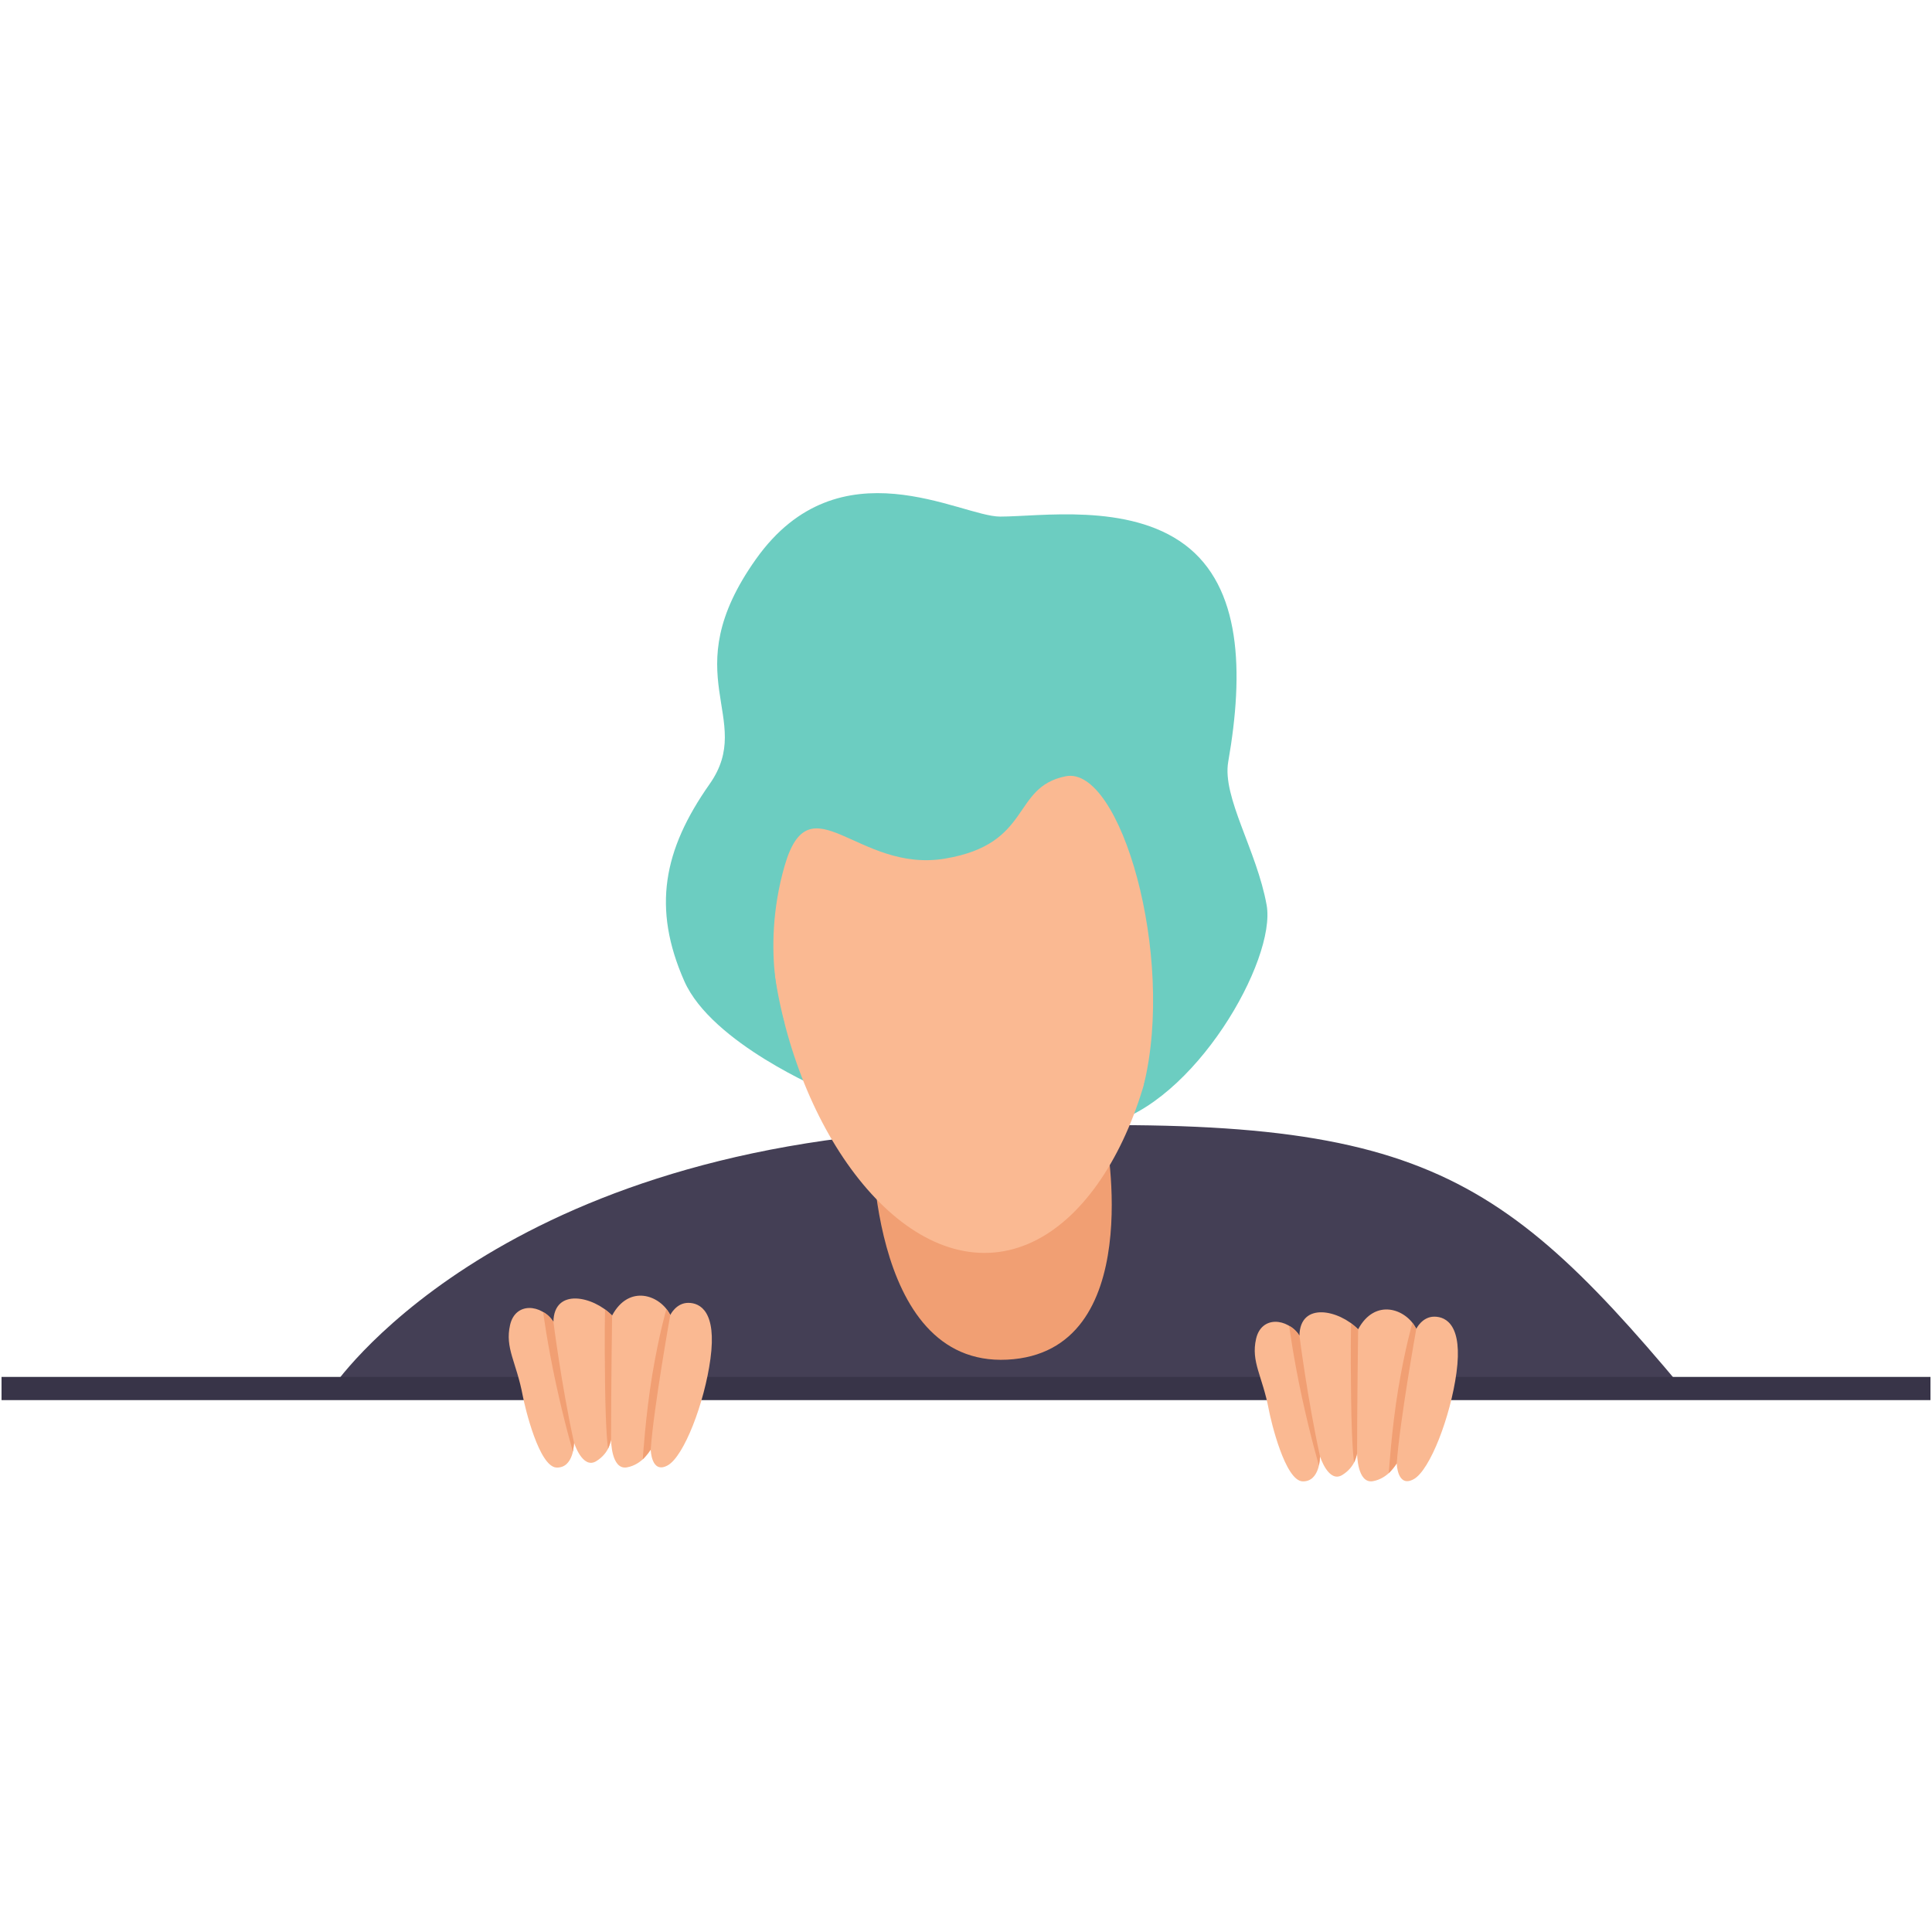 <?xml version="1.0" encoding="UTF-8"?> <svg xmlns="http://www.w3.org/2000/svg" xmlns:xlink="http://www.w3.org/1999/xlink" width="375pt" height="375pt" viewBox="0 0 375 375"> <g id="surface1"> <path style=" stroke:none;fill-rule:nonzero;fill:rgb(26.669%,24.709%,33.33%);fill-opacity:1;" d="M 64.395 269.508 C 64.395 269.508 95.047 223.168 183.449 219.227 C 271.852 215.281 288.547 224.023 326.59 269.508 L 64.395 269.508 "></path> <path style=" stroke:none;fill-rule:nonzero;fill:rgb(94.51%,62.349%,45.099%);fill-opacity:1;" d="M 169.219 219.227 C 169.219 219.227 168.121 265.277 195.492 263.91 C 222.859 262.543 214.629 220.473 214.629 220.473 L 169.219 219.227 "></path> <path style=" stroke:none;fill-rule:nonzero;fill:rgb(21.959%,20.389%,28.239%);fill-opacity:1;" d="M 374.703 271.762 L 0.297 271.762 L 0.297 267.258 L 374.703 267.258 L 374.703 271.762 "></path> <path style=" stroke:none;fill-rule:nonzero;fill:rgb(42.349%,80.389%,75.69%);fill-opacity:1;" d="M 160.188 211.73 C 160.188 211.73 138.16 202.551 132.816 190.422 C 126.59 176.285 128.711 165.016 137.742 152.176 C 146.773 139.336 130.629 131.141 146.773 108.465 C 162.922 85.793 186.461 100.27 194.125 100.27 C 201.785 100.27 219.031 97.539 229.977 105.73 C 240.926 113.93 241.469 130.32 238.398 147.855 C 237.195 154.75 243.934 165.016 245.852 175.668 C 247.766 186.324 231.848 214.188 214.629 218.285 C 197.41 222.383 160.188 211.73 160.188 211.73 "></path> <path style=" stroke:none;fill-rule:nonzero;fill:rgb(98.039%,72.549%,57.249%);fill-opacity:1;" d="M 225.328 176.758 C 228.062 208.867 213.773 241.34 192.875 243.117 C 171.98 244.891 152.395 215.301 149.656 183.188 C 146.918 151.078 162.066 128.613 182.961 126.836 C 203.855 125.062 222.59 144.648 225.328 176.758 "></path> <path style=" stroke:none;fill-rule:nonzero;fill:rgb(98.039%,72.549%,57.249%);fill-opacity:1;" d="M 274.902 257.918 C 274.902 257.918 276.031 255.562 278.395 255.562 C 280.754 255.562 283.934 257.305 282.703 266.422 C 281.551 274.953 277.57 285.375 274.391 287.113 C 271.207 288.855 271.105 284.043 271.105 284.043 C 271.105 284.043 269.566 286.949 266.488 287.496 C 263.41 288.039 263.41 282.098 263.41 282.098 C 263.41 282.098 263.203 284.656 260.535 286.293 C 257.863 287.934 256.223 282.711 256.223 282.711 C 256.223 282.711 256.223 287.637 252.836 287.531 C 249.449 287.422 246.707 275.934 246.27 273.594 C 245.035 267.035 242.777 264.375 243.805 259.863 C 244.832 255.355 249.859 255.766 252.223 259.25 C 252.324 252.59 259.918 254.23 263.613 258.02 C 266.898 251.875 272.953 254.027 274.902 257.918 "></path> <path style=" stroke:none;fill-rule:nonzero;fill:rgb(94.51%,62.349%,45.099%);fill-opacity:1;" d="M 274.902 257.918 C 274.902 257.918 271.688 275.848 271.105 284.043 C 270.371 285.098 269.559 285.941 269.559 285.941 C 269.559 285.941 270.113 277.281 271.414 269.496 C 272.711 261.711 274.152 256.75 274.152 256.75 L 274.902 257.918 "></path> <path style=" stroke:none;fill-rule:nonzero;fill:rgb(94.51%,62.349%,45.099%);fill-opacity:1;" d="M 263.613 258.02 C 263.613 258.02 263.41 272.703 263.41 282.098 C 263.262 282.801 262.836 283.855 262.836 283.855 C 262.836 283.855 262.383 281.598 262.246 271.344 C 262.109 261.094 262.246 256.844 262.246 256.844 L 263.613 258.02 "></path> <path style=" stroke:none;fill-rule:nonzero;fill:rgb(94.51%,62.349%,45.099%);fill-opacity:1;" d="M 252.223 259.25 C 252.223 259.25 253.762 271.473 256.223 282.711 C 256.09 284.02 256.008 284.434 256.008 284.434 C 256.008 284.434 254.445 279.203 252.734 271.344 C 251.023 263.484 250.227 257.344 250.227 257.344 C 250.227 257.344 251.434 257.883 252.223 259.25 "></path> <path style=" stroke:none;fill-rule:nonzero;fill:rgb(98.039%,72.549%,57.249%);fill-opacity:1;" d="M 130.102 255.238 C 130.102 255.238 131.23 252.883 133.59 252.883 C 135.949 252.883 139.133 254.625 137.898 263.742 C 136.746 272.273 132.77 282.695 129.586 284.434 C 126.406 286.176 126.301 281.363 126.301 281.363 C 126.301 281.363 124.762 284.27 121.684 284.816 C 118.605 285.359 118.605 279.414 118.605 279.414 C 118.605 279.414 118.398 281.977 115.73 283.613 C 113.062 285.254 111.422 280.031 111.422 280.031 C 111.422 280.031 111.422 284.957 108.035 284.852 C 104.645 284.742 101.906 273.254 101.465 270.914 C 100.234 264.355 97.977 261.691 99.004 257.184 C 100.027 252.676 105.059 253.086 107.418 256.57 C 107.52 249.91 115.117 251.551 118.809 255.34 C 122.094 249.195 128.152 251.344 130.102 255.238 "></path> <path style=" stroke:none;fill-rule:nonzero;fill:rgb(94.51%,62.349%,45.099%);fill-opacity:1;" d="M 130.102 255.238 C 130.102 255.238 126.883 273.168 126.301 281.363 C 125.566 282.418 124.758 283.262 124.758 283.262 C 124.758 283.262 125.312 274.602 126.609 266.812 C 127.91 259.031 129.348 254.07 129.348 254.07 L 130.102 255.238 "></path> <path style=" stroke:none;fill-rule:nonzero;fill:rgb(94.51%,62.349%,45.099%);fill-opacity:1;" d="M 118.809 255.34 C 118.809 255.34 118.605 270.023 118.605 279.414 C 118.457 280.121 118.031 281.176 118.031 281.176 C 118.031 281.176 117.578 278.918 117.441 268.664 C 117.305 258.414 117.441 254.164 117.441 254.164 L 118.809 255.34 "></path> <path style=" stroke:none;fill-rule:nonzero;fill:rgb(94.51%,62.349%,45.099%);fill-opacity:1;" d="M 107.418 256.57 C 107.418 256.57 108.957 268.793 111.422 280.031 C 111.289 281.34 111.203 281.754 111.203 281.754 C 111.203 281.754 109.641 276.523 107.93 268.664 C 106.223 260.805 105.422 254.664 105.422 254.664 C 105.422 254.664 106.633 255.203 107.418 256.57 "></path> <path style=" stroke:none;fill-rule:nonzero;fill:rgb(42.349%,80.389%,75.69%);fill-opacity:1;" d="M 152.285 198.605 C 152.285 198.605 147.395 185.094 152.285 168.086 C 157.176 151.082 166.414 169.523 183.449 166.652 C 200.484 163.785 196.254 152.801 206.848 150.672 C 217.449 148.543 228.207 185.488 221.984 210.688 C 239.691 178.129 234.559 128.133 191.66 123.012 C 148.758 117.891 131.387 169.301 152.285 198.605 "></path> </g> </svg> 